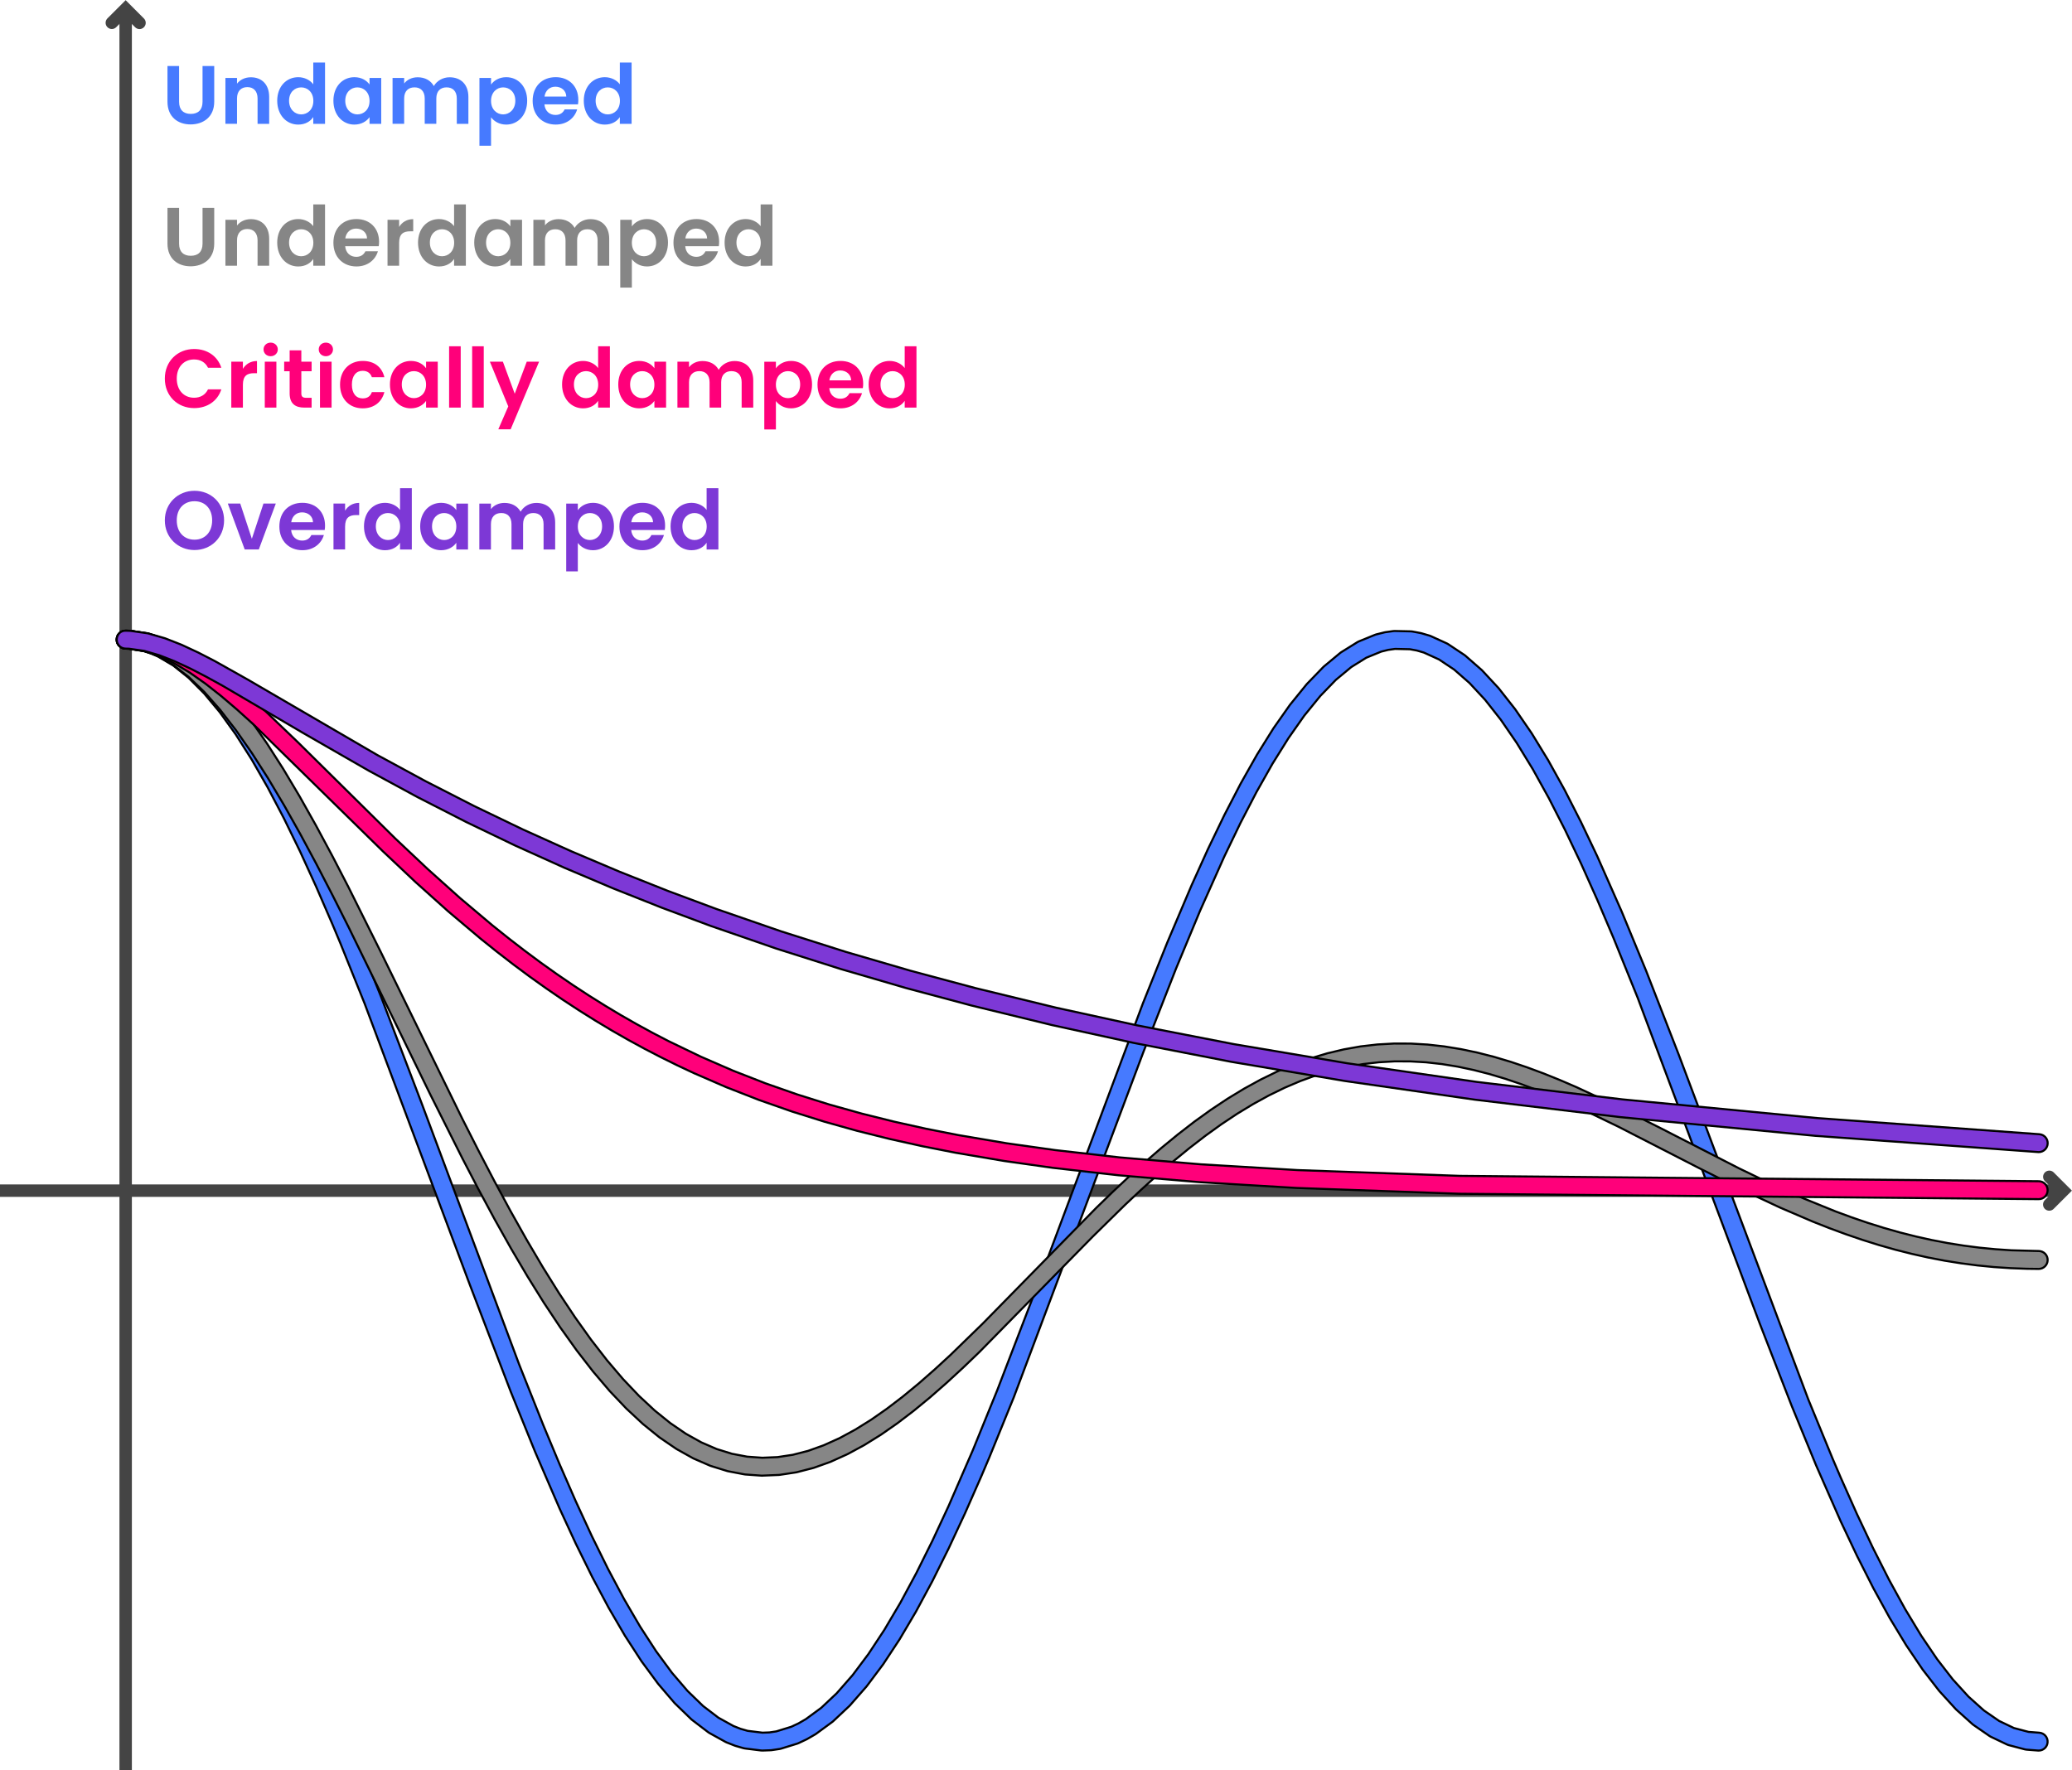 <?xml version="1.0" encoding="utf-8"?>
<!-- Generator: Adobe Illustrator 25.4.1, SVG Export Plug-In . SVG Version: 6.00 Build 0)  -->
<svg version="1.1" id="Layer_1" xmlns="http://www.w3.org/2000/svg" xmlns:xlink="http://www.w3.org/1999/xlink" x="0px" y="0px"
	 viewBox="0 0 1000 854.55" style="enable-background:new 0 0 1000 854.55;" xml:space="preserve">
<style type="text/css">
	.st0{fill:none;stroke:#444444;stroke-width:6;stroke-miterlimit:10;}
	.st1{fill:#467AFF;stroke:#000000;stroke-miterlimit:10;}
	.st2{fill:#868686;stroke:#000000;stroke-miterlimit:10;}
	.st3{fill:#FF007A;stroke:#000000;stroke-miterlimit:10;}
	.st4{fill:#7D38D6;stroke:#000000;stroke-miterlimit:10;}
	.st5{fill:#467AFF;}
	.st6{fill:#868686;}
	.st7{fill:#FF007A;}
	.st8{fill:#7D38D6;}
	.st9{fill:none;stroke:#444444;stroke-width:6;stroke-linecap:round;stroke-miterlimit:10;}
</style>
<line class="st0" x1="0" y1="574.74" x2="993.57" y2="574.74"/>
<line class="st0" x1="60.65" y1="5.96" x2="60.65" y2="854.55"/>
<g>
	<path class="st1" d="M983.95,845.02c-0.11,0-0.22,0-0.34-0.01l-5.61-0.44c-0.26-0.02-0.52-0.06-0.77-0.13l-7.82-2.06
		c-0.26-0.07-0.52-0.16-0.76-0.28l-7.83-3.74c-0.21-0.1-0.4-0.21-0.59-0.34l-7.83-5.4c-0.15-0.1-0.29-0.22-0.43-0.34l-7.82-7.02
		c-0.11-0.1-0.21-0.2-0.31-0.31l-7.83-8.6c-0.08-0.09-0.16-0.18-0.23-0.27l-7.83-10.12l-7.99-11.8l-7.95-13.15l-7.91-14.42
		l-7.89-15.6l-7.88-16.7l-11.8-26.87l-11.78-28.7l-15.69-40.44l-58.68-156.64l-11.71-28.96l-7.8-18.34l-7.8-17.43l-7.79-16.38
		l-7.77-15.24l-7.76-14l-7.74-12.65l-7.71-11.23l-7.55-9.59l-7.55-8.13l-7.44-6.51l-7.31-4.87l-7.23-3.29l-3.41-1l-3.36-0.62
		l-7.13-0.16L670,313.7l-3.39,0.84l-7.2,2.95l-7.26,4.52l-7.42,6.16l-7.53,7.79l-7.72,9.49l-7.64,10.88l-7.7,12.33l-7.73,13.69
		l-7.75,14.96l-7.77,16.13l-11.67,26.13l-11.7,28.15l-15.62,39.93L489.28,674.5l-11.77,28.92l-3.93,9.26l-7.85,17.84l-7.87,16.9
		l-7.87,15.83l-7.89,14.65l-7.91,13.4l-7.94,12.06l-7.98,10.65l-8.03,9.18c-0.09,0.1-0.19,0.2-0.29,0.3l-7.83,7.36
		c-0.13,0.12-0.26,0.23-0.4,0.33l-7.83,5.74c-0.13,0.09-0.26,0.18-0.39,0.26l-3.91,2.26c-0.1,0.06-0.21,0.11-0.32,0.17l-3.91,1.84
		c-0.18,0.09-0.37,0.16-0.56,0.22l-7.83,2.42c-0.21,0.06-0.43,0.11-0.64,0.15l-3.91,0.58c-0.16,0.02-0.31,0.04-0.47,0.04l-3.91,0.15
		c-0.23,0.02-0.46,0-0.69-0.03l-7.83-0.97c-0.22-0.03-0.44-0.07-0.65-0.13l-3.91-1.12c-0.14-0.04-0.27-0.08-0.4-0.14l-3.91-1.54
		c-0.17-0.07-0.34-0.15-0.51-0.24l-7.83-4.33c-0.19-0.1-0.36-0.22-0.53-0.35l-7.83-5.98c-0.13-0.1-0.26-0.21-0.38-0.33l-7.83-7.59
		c-0.1-0.09-0.19-0.19-0.28-0.29l-7.83-9.15l-8.03-10.9l-7.97-12.29l-7.93-13.61l-7.91-14.85l-7.89-16l-7.87-17.06l-11.8-27.35
		l-11.78-29.08l-19.6-51.24l-50.85-135.93l-11.71-29.12l-3.9-9.33l-7.81-18.04l-7.79-17.06L137,394.99l-7.77-14.81l-7.75-13.53
		l-7.73-12.16l-7.69-10.7l-7.52-9.03l-7.52-7.56l-7.4-5.93l-7.33-4.34l-3.48-1.5l-3.41-1.11l-7.21-1.17l-1.68-0.05
		c-2.38-0.07-4.26-2.06-4.2-4.44c0.07-2.38,2.05-4.3,4.44-4.2l1.96,0.06c0.19,0.01,0.38,0.02,0.57,0.05l7.82,1.27
		c0.22,0.04,0.43,0.09,0.64,0.16l3.91,1.27c0.13,0.04,0.25,0.09,0.38,0.14l3.91,1.69c0.17,0.07,0.33,0.16,0.49,0.25l7.83,4.64
		c0.17,0.1,0.34,0.22,0.5,0.35l7.83,6.27c0.13,0.1,0.25,0.21,0.36,0.33l7.83,7.87c0.09,0.09,0.18,0.19,0.26,0.29l7.83,9.42
		l8.01,11.15l7.96,12.53l7.93,13.84l7.9,15.07l7.89,16.2l7.87,17.24l11.8,27.58l11.77,29.26l19.6,51.43l46.94,125.75l11.71,29.44
		l7.8,18.72l7.8,17.87l7.79,16.88l7.78,15.78l7.76,14.59l7.75,13.29l7.72,11.9l7.68,10.44l7.5,8.74l7.5,7.27l7.37,5.63l7.3,4.04
		l3.45,1.36l3.39,0.97l7.15,0.88l3.33-0.12l3.35-0.5l7.22-2.23l3.47-1.63l3.55-2.05l7.42-5.45l7.48-7.04l7.69-8.77l7.62-10.18
		l7.68-11.66l7.72-13.07l7.74-14.38l7.76-15.6l7.78-16.71l11.68-26.89l11.71-28.76l19.54-50.91l50.89-136.17l11.77-29.39
		l11.78-27.73l7.85-17.35l7.87-16.33l7.88-15.21l7.9-13.99l7.92-12.69l7.95-11.31l8.01-9.88c0.08-0.1,0.16-0.19,0.25-0.28l7.83-8.09
		c0.11-0.11,0.22-0.22,0.34-0.32l7.83-6.5c0.15-0.13,0.31-0.24,0.48-0.35l7.83-4.87c0.21-0.13,0.42-0.24,0.64-0.33l7.83-3.2
		c0.2-0.08,0.39-0.15,0.6-0.2l3.91-0.97c0.15-0.04,0.29-0.06,0.44-0.09l3.91-0.55c0.23-0.03,0.46-0.05,0.7-0.04l7.83,0.18
		c0.23,0.01,0.46,0.03,0.69,0.07l3.91,0.73c0.15,0.03,0.29,0.06,0.43,0.1l3.91,1.15c0.2,0.06,0.39,0.13,0.57,0.21l7.82,3.56
		c0.21,0.1,0.41,0.21,0.61,0.34l7.83,5.21c0.16,0.1,0.31,0.22,0.45,0.34l7.83,6.85c0.11,0.1,0.22,0.2,0.32,0.31l7.83,8.43
		c0.08,0.09,0.16,0.18,0.23,0.27l7.83,9.96l8,11.65l7.95,13l7.92,14.29l7.89,15.48l7.88,16.58l11.81,26.73l11.78,28.58l15.68,40.32
		l62.6,166.59l11.71,28.53l3.9,9.11l7.8,17.54l7.79,16.5l7.77,15.37l7.76,14.14l7.74,12.81l7.71,11.39l7.56,9.76l7.57,8.31
		l7.46,6.69l7.32,5.05l7.15,3.42l7.05,1.86l5.22,0.4c2.38,0.19,4.16,2.26,3.97,4.64C988.07,843.3,986.18,845.02,983.95,845.02z"/>
</g>
<g>
	<path class="st2" d="M367.86,712.32c-0.1,0-0.21,0-0.31-0.01l-7.83-0.56c-0.17-0.01-0.33-0.03-0.5-0.07l-7.83-1.49
		c-0.16-0.03-0.32-0.07-0.48-0.12l-7.83-2.43c-0.15-0.04-0.3-0.1-0.44-0.16l-7.83-3.4c-0.13-0.06-0.26-0.12-0.38-0.19l-7.83-4.37
		c-0.11-0.06-0.22-0.14-0.33-0.21l-7.83-5.35c-0.1-0.07-0.19-0.14-0.28-0.21l-7.83-6.33l-8.06-7.5l-8.02-8.44l-7.98-9.37
		l-7.95-10.25l-7.93-11.1l-7.91-11.91l-7.89-12.67l-7.88-13.37l-7.87-14.01L231,574.23l-7.85-15.07l-15.69-31.26l-39.14-80.19
		l-7.81-15.53l-7.8-15.08l-7.8-14.53l-7.78-13.84l-7.77-13.05l-7.75-12.12l-7.73-11.08l-7.7-9.92l-7.53-8.5l-7.54-7.24l-7.42-5.76
		l-7.35-4.26l-3.48-1.48l-3.41-1.09l-7.2-1.13l-1.67-0.03c-2.39-0.04-4.28-2.01-4.24-4.4c0.04-2.39,2.04-4.34,4.4-4.24l1.96,0.04
		c0.2,0.01,0.39,0.02,0.59,0.05l7.82,1.22c0.22,0.03,0.44,0.08,0.65,0.15l3.91,1.25c0.13,0.04,0.25,0.09,0.38,0.14l3.91,1.67
		c0.16,0.07,0.32,0.15,0.47,0.24l7.83,4.54c0.17,0.1,0.33,0.2,0.48,0.32l7.83,6.08c0.12,0.09,0.23,0.19,0.34,0.3l7.83,7.52
		c0.08,0.08,0.17,0.17,0.24,0.25l7.83,8.85l8,10.31l7.96,11.4l7.92,12.38l7.9,13.26l7.88,14.01l7.87,14.66l7.86,15.19l15.69,31.5
		l39.13,80.06l7.81,15.39l7.8,14.97l7.8,14.46l7.79,13.86l7.78,13.2l7.77,12.47l7.76,11.68l7.74,10.84l7.73,9.96l7.7,9.04l7.67,8.08
		l7.64,7.12l7.46,6.02l7.52,5.15l7.47,4.17l7.41,3.22l7.37,2.29l7.34,1.4l7.33,0.53l7.34-0.31l7.38-1.12l7.42-1.91l7.48-2.68
		l7.67-3.46l7.55-4.09l7.6-4.73l7.64-5.33l7.67-5.86l7.7-6.34l7.72-6.77l7.75-7.13l15.54-15.12l54.78-55.85l7.87-7.63l7.88-7.4
		l7.88-7.13l7.9-6.83l7.91-6.48l7.92-6.12l7.94-5.71l7.96-5.29l7.98-4.85l8-4.39l8.01-3.91l8.03-3.42l8.05-2.93l8.06-2.43l8.07-1.92
		l8.08-1.43l8.08-0.93l8.07-0.45l8.08,0.02l8.07,0.47l8.05,0.9l8.04,1.31l8.03,1.69l8.01,2.05l7.99,2.38l7.97,2.69l7.95,2.95
		l7.93,3.2l7.92,3.41l15.8,7.34l23.59,11.83l39.11,20.04l15.57,7.52l15.54,6.98l15.5,6.29l7.74,2.85l7.73,2.64l7.72,2.42l7.72,2.19
		l7.71,1.95l7.7,1.72l7.7,1.47l7.7,1.23l7.69,0.99l7.69,0.75l7.7,0.52l13.19,0.35c2.39,0.03,4.3,1.99,4.27,4.37
		c-0.03,2.37-1.96,4.27-4.32,4.27c-0.02,0-0.03,0-0.05,0l-5.61-0.07l-7.93-0.29l-7.96-0.53l-7.96-0.78l-7.95-1.03l-7.96-1.27
		l-7.95-1.53l-7.95-1.78l-7.95-2.01l-7.94-2.26l-7.94-2.49l-7.93-2.71l-7.92-2.92l-7.92-3.12l-15.8-6.77l-15.77-7.37l-23.59-11.82
		l-39.11-20.06l-15.56-7.51l-15.51-6.86l-7.73-3.12l-7.72-2.87l-7.7-2.6l-7.68-2.29l-7.66-1.96l-7.65-1.62l-7.63-1.24l-7.61-0.85
		l-7.6-0.44l-7.59-0.02l-7.57,0.43l-7.58,0.87l-7.57,1.34l-7.57,1.81l-7.58,2.28l-7.6,2.76l-7.61,3.24l-7.62,3.72l-7.65,4.2
		l-7.66,4.65l-7.68,5.11l-7.69,5.54l-7.71,5.95l-7.73,6.33l-7.74,6.69l-7.75,7.01l-7.77,7.3l-15.56,15.29l-54.8,55.81l-7.87,7.55
		l-7.89,7.27l-7.9,6.93l-7.93,6.53l-7.95,6.07l-7.98,5.56l-8.01,4.98l-8.05,4.36l-8.1,3.67c-0.11,0.05-0.21,0.09-0.32,0.13
		l-7.83,2.8c-0.12,0.04-0.25,0.08-0.37,0.11l-7.82,2.02c-0.14,0.04-0.29,0.07-0.43,0.09l-7.83,1.19c-0.16,0.02-0.31,0.04-0.47,0.05
		l-7.82,0.33C367.98,712.32,367.92,712.32,367.86,712.32z"/>
</g>
<g>
	<path class="st3" d="M983.95,578.84c0,0-0.01,0-0.01,0l-279.64-2.6l-78.37-2.79l-47.05-2.81l-39.25-3.34l-31.42-3.56l-23.58-3.32
		l-23.6-4l-15.75-3.1l-15.76-3.49l-15.76-3.93l-15.77-4.41l-15.78-4.95L366.39,531l-15.8-6.17l-15.8-6.86l-7.9-3.71l-7.9-3.9
		l-7.91-4.1l-7.9-4.31l-7.91-4.52l-7.9-4.74l-7.9-4.95l-7.9-5.18l-7.9-5.41l-7.9-5.63l-7.9-5.87l-7.89-6.09l-7.89-6.32l-15.77-13.3
		l-15.75-14.12L184.86,411l-62.6-61.38l-7.76-7.01l-7.73-6.6l-7.69-6.05l-7.64-5.38l-7.39-4.43l-7.39-3.54l-7.22-2.37l-7.21-1.09
		l-1.7-0.05c-2.38-0.07-4.26-2.06-4.2-4.44c0.07-2.38,2.05-4.3,4.44-4.2l1.96,0.06c0.18,0.01,0.35,0.02,0.52,0.05l7.82,1.19
		c0.24,0.04,0.47,0.09,0.7,0.17l7.83,2.58c0.18,0.06,0.35,0.13,0.51,0.21l7.83,3.74c0.12,0.06,0.25,0.12,0.36,0.2l7.83,4.71
		l8.09,5.68l8.01,6.3l7.96,6.79l7.92,7.16l15.76,15.07l46.96,46.43l15.59,14.69l15.57,13.96l15.55,13.12l7.77,6.22l7.77,6l7.76,5.77
		l7.76,5.53l7.76,5.31l7.75,5.08l7.76,4.86l7.75,4.65l7.75,4.43l7.75,4.22l7.75,4.02l15.5,7.46l15.5,6.73l15.51,6.06l15.51,5.43
		l15.52,4.87l15.53,4.34l15.54,3.87l15.55,3.45l15.55,3.06l23.35,3.95l23.36,3.29l31.18,3.53l39.01,3.32l46.86,2.8l78.16,2.78
		l279.44,2.6c2.39,0.01,4.32,1.94,4.31,4.33C988.26,576.91,986.33,578.84,983.95,578.84z"/>
</g>
<g>
	<path class="st4" d="M983.95,556.13c-0.09,0-0.18,0-0.27-0.01l-107.45-7.83l-94.02-9.02l-70.54-8.46l-62.71-9.02l-54.89-9.27
		l-47.05-9.13l-39.23-8.56l-39.23-9.53l-31.4-8.39l-31.41-9.15l-31.41-9.97l-31.41-10.86l-23.56-8.78l-23.57-9.36l-23.57-9.98
		l-23.57-10.64l-23.57-11.33l-23.58-12.06l-23.57-12.77l-31.4-18.04l-39.1-22.95l-7.77-4.28l-7.73-3.99l-7.67-3.57l-7.39-2.89
		l-7.35-2.12l-7.28-1.03l-1.72-0.05c-2.38-0.07-4.26-2.06-4.2-4.44c0.07-2.38,1.92-4.36,4.44-4.2l1.96,0.06
		c0.16,0.01,0.32,0.02,0.48,0.04l7.82,1.11c0.2,0.03,0.4,0.07,0.59,0.13l7.83,2.26c0.13,0.04,0.26,0.08,0.38,0.13l7.83,3.07
		l8.07,3.76l7.99,4.12l15.82,8.89l62.58,36.45l23.39,12.68l23.39,11.96l23.38,11.24l23.39,10.55l23.39,9.9l23.39,9.29l23.4,8.72
		l31.2,10.78l31.2,9.9l31.22,9.1l31.21,8.35l39.03,9.48l39.04,8.52l46.85,9.09l54.68,9.23l62.51,8.99l70.34,8.44l93.82,9
		l107.26,7.81c2.38,0.15,4.19,2.2,4.04,4.58C988.12,554.36,986.21,556.13,983.95,556.13z"/>
</g>
<g>
	<path class="st5" d="M80.83,31.86h5.6v17.28c0,3.84,2.08,5.84,5.64,5.84c3.6,0,5.68-2,5.68-5.84V31.86h5.64v17.24
		c0,7.36-5.28,10.96-11.4,10.96c-6.12,0-11.16-3.6-11.16-10.96V31.86z"/>
	<path class="st5" d="M124.31,47.53c0-3.56-1.96-5.48-4.92-5.48c-3.04,0-5,1.92-5,5.48v12.24h-5.6V37.62h5.6v2.76
		c1.44-1.88,3.84-3.08,6.68-3.08c5.16,0,8.84,3.36,8.84,9.48v13h-5.6V47.53z"/>
	<path class="st5" d="M143.95,37.26c2.92,0,5.72,1.36,7.24,3.44V30.18h5.68v29.6h-5.68v-3.28c-1.32,2.04-3.8,3.64-7.28,3.64
		c-5.64,0-10.12-4.6-10.12-11.52S138.27,37.26,143.95,37.26z M145.35,42.18c-3,0-5.84,2.24-5.84,6.44s2.84,6.6,5.84,6.6
		c3.08,0,5.88-2.32,5.88-6.52S148.43,42.18,145.35,42.18z"/>
	<path class="st5" d="M171.03,37.26c3.56,0,6,1.68,7.32,3.52v-3.16h5.64v22.16h-5.64v-3.24c-1.32,1.92-3.84,3.6-7.36,3.6
		c-5.6,0-10.08-4.6-10.08-11.52S165.39,37.26,171.03,37.26z M172.47,42.18c-3,0-5.84,2.24-5.84,6.44s2.84,6.6,5.84,6.6
		c3.08,0,5.88-2.32,5.88-6.52S175.54,42.18,172.47,42.18z"/>
	<path class="st5" d="M220.46,47.53c0-3.52-1.96-5.36-4.92-5.36c-3,0-4.96,1.84-4.96,5.36v12.24h-5.6V47.53
		c0-3.52-1.96-5.36-4.92-5.36c-3.04,0-5,1.84-5,5.36v12.24h-5.6V37.62h5.6v2.68c1.4-1.84,3.76-3,6.52-3c3.44,0,6.28,1.48,7.8,4.24
		c1.44-2.52,4.36-4.24,7.6-4.24c5.32,0,9.08,3.36,9.08,9.48v13h-5.6V47.53z"/>
	<path class="st5" d="M244.31,37.26c5.68,0,10.12,4.44,10.12,11.36s-4.44,11.52-10.12,11.52c-3.48,0-5.96-1.72-7.32-3.52v13.72h-5.6
		V37.62h5.6v3.2C238.31,38.94,240.87,37.26,244.31,37.26z M242.83,42.18c-3,0-5.84,2.32-5.84,6.52s2.84,6.52,5.84,6.52
		c3.04,0,5.88-2.4,5.88-6.6S245.87,42.18,242.83,42.18z"/>
	<path class="st5" d="M268.19,60.13c-6.44,0-11.12-4.48-11.12-11.44c0-7,4.56-11.44,11.12-11.44c6.4,0,10.92,4.36,10.92,10.96
		c0,0.72-0.04,1.44-0.16,2.16h-16.2c0.28,3.28,2.52,5.12,5.32,5.12c2.4,0,3.72-1.2,4.44-2.68h6.04
		C277.34,56.89,273.67,60.13,268.19,60.13z M262.79,46.61h10.52c-0.08-2.92-2.4-4.76-5.28-4.76
		C265.35,41.86,263.23,43.58,262.79,46.61z"/>
	<path class="st5" d="M291.91,37.26c2.92,0,5.72,1.36,7.24,3.44V30.18h5.68v29.6h-5.68v-3.28c-1.32,2.04-3.8,3.64-7.28,3.64
		c-5.64,0-10.12-4.6-10.12-11.52S286.23,37.26,291.91,37.26z M293.31,42.18c-3,0-5.84,2.24-5.84,6.44s2.84,6.6,5.84,6.6
		c3.08,0,5.88-2.32,5.88-6.52S296.38,42.18,293.31,42.18z"/>
</g>
<g>
	<path class="st6" d="M80.83,100.35h5.6v17.28c0,3.84,2.08,5.84,5.64,5.84c3.6,0,5.68-2,5.68-5.84v-17.28h5.64v17.24
		c0,7.36-5.28,10.96-11.4,10.96c-6.12,0-11.16-3.6-11.16-10.96V100.35z"/>
	<path class="st6" d="M124.31,116.02c0-3.56-1.96-5.48-4.92-5.48c-3.04,0-5,1.92-5,5.48v12.24h-5.6V106.1h5.6v2.76
		c1.44-1.88,3.84-3.08,6.68-3.08c5.16,0,8.84,3.36,8.84,9.48v13h-5.6V116.02z"/>
	<path class="st6" d="M143.95,105.74c2.92,0,5.72,1.36,7.24,3.44V98.67h5.68v29.6h-5.68v-3.28c-1.32,2.04-3.8,3.64-7.28,3.64
		c-5.64,0-10.12-4.6-10.12-11.52S138.27,105.74,143.95,105.74z M145.35,110.66c-3,0-5.84,2.24-5.84,6.44s2.84,6.6,5.84,6.6
		c3.08,0,5.88-2.32,5.88-6.52S148.43,110.66,145.35,110.66z"/>
	<path class="st6" d="M172.03,128.62c-6.44,0-11.12-4.48-11.12-11.44c0-7,4.56-11.44,11.12-11.44c6.4,0,10.92,4.36,10.92,10.96
		c0,0.72-0.04,1.44-0.16,2.16h-16.2c0.28,3.28,2.52,5.12,5.32,5.12c2.4,0,3.72-1.2,4.44-2.68h6.04
		C181.18,125.38,177.5,128.62,172.03,128.62z M166.63,115.1h10.52c-0.08-2.92-2.4-4.76-5.28-4.76
		C169.19,110.34,167.07,112.06,166.63,115.1z"/>
	<path class="st6" d="M192.63,128.26h-5.6V106.1h5.6v3.44c1.4-2.28,3.72-3.76,6.8-3.76v5.88h-1.48c-3.32,0-5.32,1.28-5.32,5.56
		V128.26z"/>
	<path class="st6" d="M211.91,105.74c2.92,0,5.72,1.36,7.24,3.44V98.67h5.68v29.6h-5.68v-3.28c-1.32,2.04-3.8,3.64-7.28,3.64
		c-5.64,0-10.12-4.6-10.12-11.52S206.23,105.74,211.91,105.74z M213.31,110.66c-3,0-5.84,2.24-5.84,6.44s2.84,6.6,5.84,6.6
		c3.08,0,5.88-2.32,5.88-6.52S216.38,110.66,213.31,110.66z"/>
	<path class="st6" d="M238.99,105.74c3.56,0,6,1.68,7.32,3.52v-3.16h5.64v22.16h-5.64v-3.24c-1.32,1.92-3.84,3.6-7.36,3.6
		c-5.6,0-10.08-4.6-10.08-11.52S233.35,105.74,238.99,105.74z M240.43,110.66c-3,0-5.84,2.24-5.84,6.44s2.84,6.6,5.84,6.6
		c3.08,0,5.88-2.32,5.88-6.52S243.5,110.66,240.43,110.66z"/>
	<path class="st6" d="M288.42,116.02c0-3.52-1.96-5.36-4.92-5.36c-3,0-4.96,1.84-4.96,5.36v12.24h-5.6v-12.24
		c0-3.52-1.96-5.36-4.92-5.36c-3.04,0-5,1.84-5,5.36v12.24h-5.6V106.1h5.6v2.68c1.4-1.84,3.76-3,6.52-3c3.44,0,6.28,1.48,7.8,4.24
		c1.44-2.52,4.36-4.24,7.6-4.24c5.32,0,9.08,3.36,9.08,9.48v13h-5.6V116.02z"/>
	<path class="st6" d="M312.27,105.74c5.68,0,10.12,4.44,10.12,11.36s-4.44,11.52-10.12,11.52c-3.48,0-5.96-1.72-7.32-3.52v13.72
		h-5.6V106.1h5.6v3.2C306.27,107.42,308.83,105.74,312.27,105.74z M310.79,110.66c-3,0-5.84,2.32-5.84,6.52s2.84,6.52,5.84,6.52
		c3.04,0,5.88-2.4,5.88-6.6S313.83,110.66,310.79,110.66z"/>
	<path class="st6" d="M336.15,128.62c-6.44,0-11.12-4.48-11.12-11.44c0-7,4.56-11.44,11.12-11.44c6.4,0,10.92,4.36,10.92,10.96
		c0,0.72-0.04,1.44-0.16,2.16h-16.2c0.28,3.28,2.52,5.12,5.32,5.12c2.4,0,3.72-1.2,4.44-2.68h6.04
		C345.3,125.38,341.62,128.62,336.15,128.62z M330.75,115.1h10.52c-0.08-2.92-2.4-4.76-5.28-4.76
		C333.31,110.34,331.19,112.06,330.75,115.1z"/>
	<path class="st6" d="M359.87,105.74c2.92,0,5.72,1.36,7.24,3.44V98.67h5.68v29.6h-5.68v-3.28c-1.32,2.04-3.8,3.64-7.28,3.64
		c-5.64,0-10.12-4.6-10.12-11.52S354.19,105.74,359.87,105.74z M361.27,110.66c-3,0-5.84,2.24-5.84,6.44s2.84,6.6,5.84,6.6
		c3.08,0,5.88-2.32,5.88-6.52S364.34,110.66,361.27,110.66z"/>
</g>
<g>
	<path class="st7" d="M93.71,168.47c6.2,0,11.24,3.32,13.12,9.04h-6.44c-1.32-2.68-3.72-4-6.72-4c-4.88,0-8.36,3.56-8.36,9.24
		c0,5.64,3.48,9.24,8.36,9.24c3,0,5.4-1.32,6.72-4.04h6.44c-1.88,5.76-6.92,9.04-13.12,9.04c-8.04,0-14.16-5.88-14.16-14.24
		C79.55,174.39,85.67,168.47,93.71,168.47z"/>
	<path class="st7" d="M117.23,196.75h-5.6v-22.16h5.6v3.44c1.4-2.28,3.72-3.76,6.8-3.76v5.88h-1.48c-3.32,0-5.32,1.28-5.32,5.56
		V196.75z"/>
	<path class="st7" d="M127.19,168.67c0-1.84,1.44-3.28,3.44-3.28c1.96,0,3.44,1.44,3.44,3.28s-1.48,3.28-3.44,3.28
		C128.63,171.95,127.19,170.51,127.19,168.67z M127.79,174.59h5.6v22.16h-5.6V174.59z"/>
	<path class="st7" d="M139.79,179.19h-2.64v-4.6h2.64v-5.48h5.64v5.48h4.96v4.6h-4.96v10.72c0,1.48,0.6,2.12,2.36,2.12h2.6v4.72
		h-3.52c-4.24,0-7.08-1.8-7.08-6.88V179.19z"/>
	<path class="st7" d="M153.83,168.67c0-1.84,1.44-3.28,3.44-3.28c1.96,0,3.44,1.44,3.44,3.28s-1.48,3.28-3.44,3.28
		C155.27,171.95,153.83,170.51,153.83,168.67z M154.43,174.59h5.6v22.16h-5.6V174.59z"/>
	<path class="st7" d="M175.07,174.23c5.52,0,9.24,2.88,10.44,7.84h-6.04c-0.64-1.88-2.12-3.08-4.44-3.08c-3.12,0-5.2,2.36-5.2,6.68
		s2.08,6.64,5.2,6.64c2.32,0,3.76-1.04,4.44-3.04h6.04c-1.2,4.72-4.92,7.84-10.44,7.84c-6.4,0-10.96-4.48-10.96-11.44
		S168.67,174.23,175.07,174.23z"/>
	<path class="st7" d="M198.31,174.23c3.56,0,6,1.68,7.32,3.52v-3.16h5.64v22.16h-5.64v-3.24c-1.32,1.92-3.84,3.6-7.36,3.6
		c-5.6,0-10.08-4.6-10.08-11.52S192.67,174.23,198.31,174.23z M199.75,179.15c-3,0-5.84,2.24-5.84,6.44s2.84,6.6,5.84,6.6
		c3.08,0,5.88-2.32,5.88-6.52S202.82,179.15,199.75,179.15z"/>
	<path class="st7" d="M216.75,167.15h5.6v29.6h-5.6V167.15z"/>
	<path class="st7" d="M227.87,167.15h5.6v29.6h-5.6V167.15z"/>
	<path class="st7" d="M254.22,174.59h5.96l-13.72,32.63h-5.96l4.8-11.04l-8.88-21.6h6.28l5.72,15.48L254.22,174.59z"/>
	<path class="st7" d="M281.43,174.23c2.92,0,5.72,1.36,7.24,3.44v-10.52h5.68v29.6h-5.68v-3.28c-1.32,2.04-3.8,3.64-7.28,3.64
		c-5.64,0-10.12-4.6-10.12-11.52S275.75,174.23,281.43,174.23z M282.83,179.15c-3,0-5.84,2.24-5.84,6.44s2.84,6.6,5.84,6.6
		c3.08,0,5.88-2.32,5.88-6.52S285.9,179.15,282.83,179.15z"/>
	<path class="st7" d="M308.51,174.23c3.56,0,6,1.68,7.32,3.52v-3.16h5.64v22.16h-5.64v-3.24c-1.32,1.92-3.84,3.6-7.36,3.6
		c-5.6,0-10.08-4.6-10.08-11.52S302.87,174.23,308.51,174.23z M309.95,179.15c-3,0-5.84,2.24-5.84,6.44s2.84,6.6,5.84,6.6
		c3.08,0,5.88-2.32,5.88-6.52S313.02,179.15,309.95,179.15z"/>
	<path class="st7" d="M357.94,184.51c0-3.52-1.96-5.36-4.92-5.36c-3,0-4.96,1.84-4.96,5.36v12.24h-5.6v-12.24
		c0-3.52-1.96-5.36-4.92-5.36c-3.04,0-5,1.84-5,5.36v12.24h-5.6v-22.16h5.6v2.68c1.4-1.84,3.76-3,6.52-3c3.44,0,6.28,1.48,7.8,4.24
		c1.44-2.52,4.36-4.24,7.6-4.24c5.32,0,9.08,3.36,9.08,9.48v13h-5.6V184.51z"/>
	<path class="st7" d="M381.79,174.23c5.68,0,10.12,4.44,10.12,11.36s-4.44,11.52-10.12,11.52c-3.48,0-5.96-1.72-7.32-3.52v13.72
		h-5.6v-32.71h5.6v3.2C375.79,175.91,378.35,174.23,381.79,174.23z M380.3,179.15c-3,0-5.84,2.32-5.84,6.52s2.84,6.52,5.84,6.52
		c3.04,0,5.88-2.4,5.88-6.6S383.34,179.15,380.3,179.15z"/>
	<path class="st7" d="M405.67,197.11c-6.44,0-11.12-4.48-11.12-11.44c0-7,4.56-11.44,11.12-11.44c6.4,0,10.92,4.36,10.92,10.96
		c0,0.72-0.04,1.44-0.16,2.16h-16.2c0.28,3.28,2.52,5.12,5.32,5.12c2.4,0,3.72-1.2,4.44-2.68h6.04
		C414.82,193.87,411.14,197.11,405.67,197.11z M400.27,183.59h10.52c-0.08-2.92-2.4-4.76-5.28-4.76
		C402.83,178.83,400.71,180.55,400.27,183.59z"/>
	<path class="st7" d="M429.39,174.23c2.92,0,5.72,1.36,7.24,3.44v-10.52h5.68v29.6h-5.68v-3.28c-1.32,2.04-3.8,3.64-7.28,3.64
		c-5.64,0-10.12-4.6-10.12-11.52S423.71,174.23,429.39,174.23z M430.79,179.15c-3,0-5.84,2.24-5.84,6.44s2.84,6.6,5.84,6.6
		c3.08,0,5.88-2.32,5.88-6.52S433.86,179.15,430.79,179.15z"/>
</g>
<g>
	<path class="st8" d="M93.87,265.51c-7.88,0-14.32-5.92-14.32-14.32c0-8.36,6.44-14.28,14.32-14.28c7.96,0,14.28,5.92,14.28,14.28
		C108.14,259.59,101.78,265.51,93.87,265.51z M93.87,260.51c5.04,0,8.52-3.64,8.52-9.32s-3.48-9.24-8.52-9.24
		c-5.08,0-8.56,3.56-8.56,9.24S88.79,260.51,93.87,260.51z"/>
	<path class="st8" d="M115.95,243.08l5.6,17l5.6-17h5.96l-8.2,22.16h-6.8l-8.16-22.16H115.95z"/>
	<path class="st8" d="M145.95,265.59c-6.44,0-11.12-4.48-11.12-11.44c0-7,4.56-11.44,11.12-11.44c6.4,0,10.92,4.36,10.92,10.96
		c0,0.72-0.04,1.44-0.16,2.16h-16.2c0.28,3.28,2.52,5.12,5.32,5.12c2.4,0,3.72-1.2,4.44-2.68h6.04
		C155.1,262.35,151.42,265.59,145.95,265.59z M140.55,252.08h10.52c-0.08-2.92-2.4-4.76-5.28-4.76
		C143.11,247.32,140.99,249.04,140.55,252.08z"/>
	<path class="st8" d="M166.55,265.23h-5.6v-22.16h5.6v3.44c1.4-2.28,3.72-3.76,6.8-3.76v5.88h-1.48c-3.32,0-5.32,1.28-5.32,5.56
		V265.23z"/>
	<path class="st8" d="M185.83,242.72c2.92,0,5.72,1.36,7.24,3.44v-10.52h5.68v29.6h-5.68v-3.28c-1.32,2.04-3.8,3.64-7.28,3.64
		c-5.64,0-10.12-4.6-10.12-11.52S180.15,242.72,185.83,242.72z M187.23,247.64c-3,0-5.84,2.24-5.84,6.44s2.84,6.6,5.84,6.6
		c3.08,0,5.88-2.32,5.88-6.52S190.3,247.64,187.23,247.64z"/>
	<path class="st8" d="M212.91,242.72c3.56,0,6,1.68,7.32,3.52v-3.16h5.64v22.16h-5.64v-3.24c-1.32,1.92-3.84,3.6-7.36,3.6
		c-5.6,0-10.08-4.6-10.08-11.52S207.27,242.72,212.91,242.72z M214.35,247.64c-3,0-5.84,2.24-5.84,6.44s2.84,6.6,5.84,6.6
		c3.08,0,5.88-2.32,5.88-6.52S217.42,247.64,214.35,247.64z"/>
	<path class="st8" d="M262.34,253c0-3.52-1.96-5.36-4.92-5.36c-3,0-4.96,1.84-4.96,5.36v12.24h-5.6V253c0-3.52-1.96-5.36-4.92-5.36
		c-3.04,0-5,1.84-5,5.36v12.24h-5.6v-22.16h5.6v2.68c1.4-1.84,3.76-3,6.52-3c3.44,0,6.28,1.48,7.8,4.24
		c1.44-2.52,4.36-4.24,7.6-4.24c5.32,0,9.08,3.36,9.08,9.48v13h-5.6V253z"/>
	<path class="st8" d="M286.19,242.72c5.68,0,10.12,4.44,10.12,11.36s-4.44,11.52-10.12,11.52c-3.48,0-5.96-1.72-7.32-3.52v13.72
		h-5.6v-32.71h5.6v3.2C280.19,244.4,282.75,242.72,286.19,242.72z M284.71,247.64c-3,0-5.84,2.32-5.84,6.52s2.84,6.52,5.84,6.52
		c3.04,0,5.88-2.4,5.88-6.6S287.75,247.64,284.71,247.64z"/>
	<path class="st8" d="M310.07,265.59c-6.44,0-11.12-4.48-11.12-11.44c0-7,4.56-11.44,11.12-11.44c6.4,0,10.92,4.36,10.92,10.96
		c0,0.72-0.04,1.44-0.16,2.16h-16.2c0.28,3.28,2.52,5.12,5.32,5.12c2.4,0,3.72-1.2,4.44-2.68h6.04
		C319.22,262.35,315.54,265.59,310.07,265.59z M304.67,252.08h10.52c-0.08-2.92-2.4-4.76-5.28-4.76
		C307.23,247.32,305.11,249.04,304.67,252.08z"/>
	<path class="st8" d="M333.79,242.72c2.92,0,5.72,1.36,7.24,3.44v-10.52h5.68v29.6h-5.68v-3.28c-1.32,2.04-3.8,3.64-7.28,3.64
		c-5.64,0-10.12-4.6-10.12-11.52S328.11,242.72,333.79,242.72z M335.19,247.64c-3,0-5.84,2.24-5.84,6.44s2.84,6.6,5.84,6.6
		c3.08,0,5.88-2.32,5.88-6.52S338.26,247.64,335.19,247.64z"/>
</g>
<polyline class="st9" points="53.97,11 60.64,4.33 67.33,11.03 "/>
<polyline class="st9" points="989.05,568.06 995.72,574.73 989.02,581.42 "/>
</svg>

